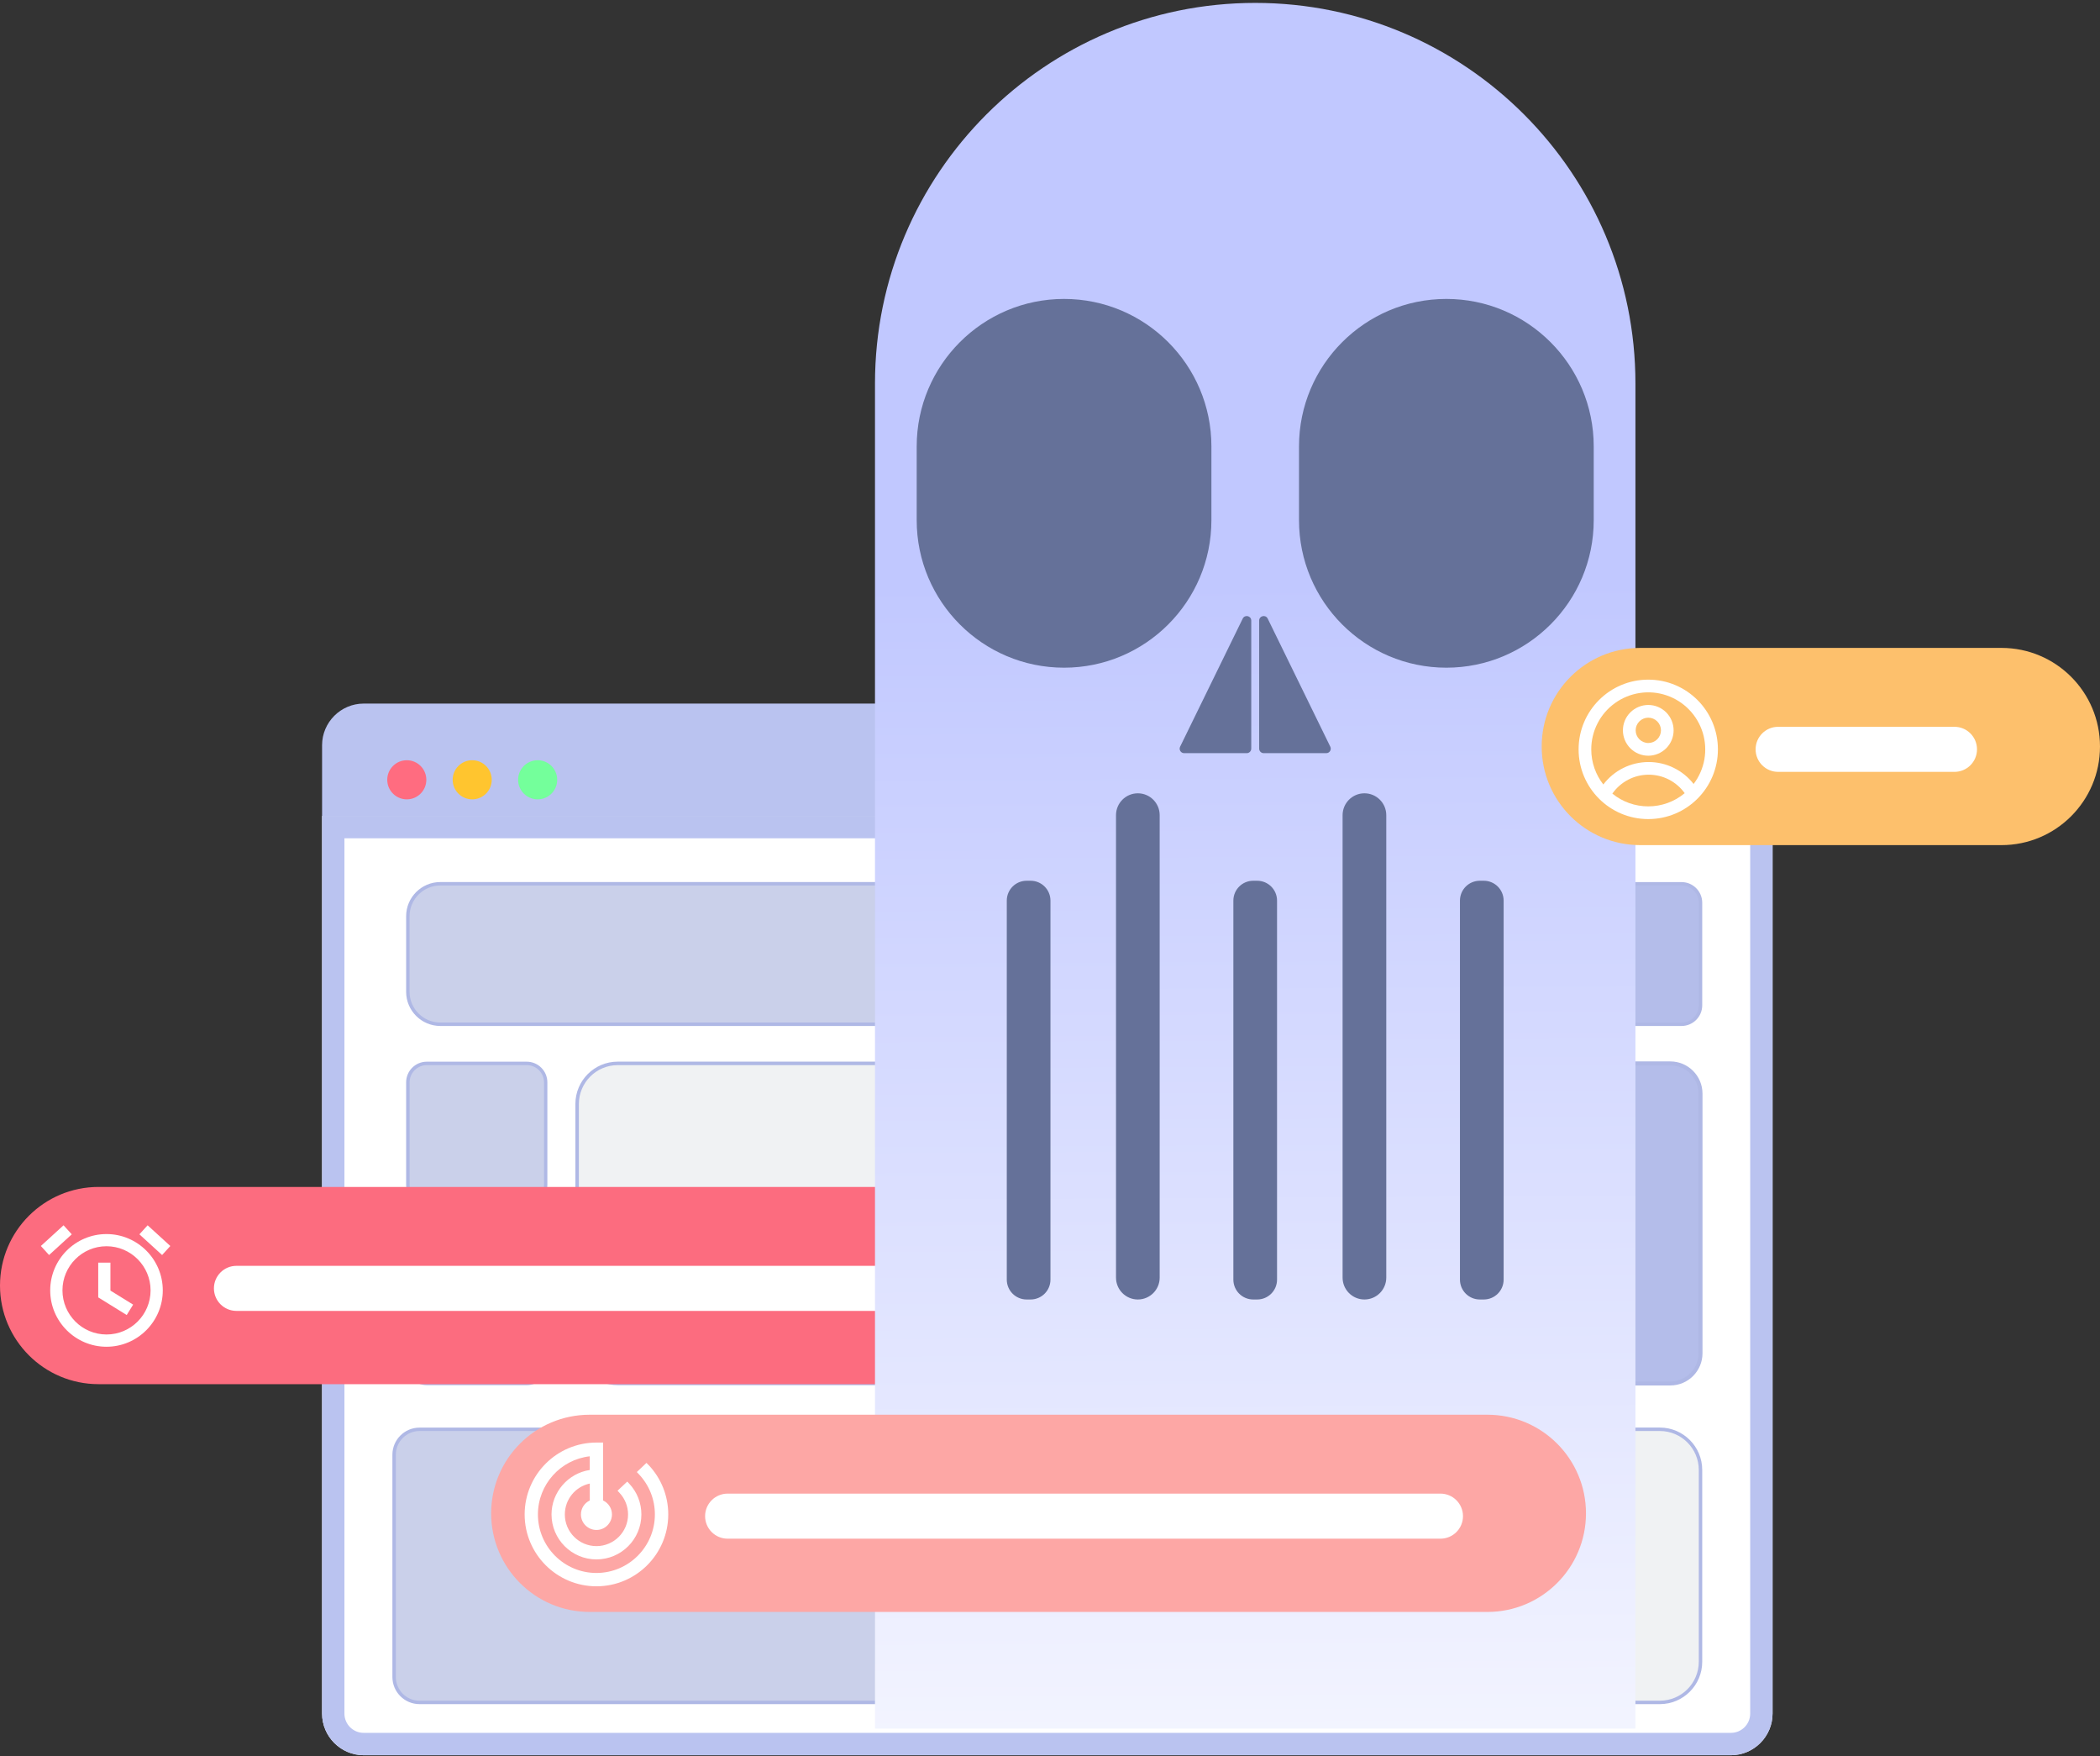 <svg width="543" height="454" viewBox="0 0 543 454" fill="none" xmlns="http://www.w3.org/2000/svg">
<rect x="0" y="0" width="543" height="454" fill="#333333" stroke="none"/>
<g clip-path="url(#clip0_2447_7402)">
<path d="M458.331 210.921V442.98C458.331 448.903 453.487 453.751 447.568 453.751H94.042C88.123 453.751 83.279 448.903 83.279 442.98V210.921H458.331Z" fill="white"/>
<path d="M452.551 216.706V442.98C452.551 445.734 450.32 447.966 447.568 447.966H94.042C91.291 447.966 89.059 445.734 89.059 442.98V216.706H452.551ZM458.331 210.921H83.279V442.98C83.279 448.903 88.123 453.751 94.042 453.751H447.568C453.487 453.751 458.331 448.903 458.331 442.98V210.921Z" fill="#BAC3F0"/>
<path d="M458.331 192.643V210.921H83.279V192.643C83.279 186.72 88.123 181.884 94.042 181.884H447.568C453.487 181.884 458.331 186.72 458.331 192.643Z" fill="#BAC3F0"/>
<path d="M105.185 206.641C107.975 206.641 110.237 204.378 110.237 201.586C110.237 198.794 107.975 196.53 105.185 196.53C102.395 196.53 100.133 198.794 100.133 201.586C100.133 204.378 102.395 206.641 105.185 206.641Z" fill="#FF6C80"/>
<path d="M122.099 206.641C124.889 206.641 127.151 204.378 127.151 201.586C127.151 198.794 124.889 196.53 122.099 196.53C119.309 196.53 117.047 198.794 117.047 201.586C117.047 204.378 119.309 206.641 122.099 206.641Z" fill="#FFC52F"/>
<path d="M139.024 206.641C141.814 206.641 144.076 204.378 144.076 201.586C144.076 198.794 141.814 196.53 139.024 196.53C136.234 196.53 133.972 198.794 133.972 201.586C133.972 204.378 136.234 206.641 139.024 206.641Z" fill="#74FF9B"/>
<path d="M108.481 440.088H239.598C243.224 440.088 246.164 437.146 246.164 433.517V376.055C246.164 372.425 243.224 369.483 239.598 369.483H108.481C104.854 369.483 101.914 372.425 101.914 376.055V433.517C101.914 437.146 104.854 440.088 108.481 440.088Z" fill="#CAD0EA"/>
<path d="M239.587 440.539H108.469C104.608 440.539 101.464 437.393 101.464 433.529V376.066C101.464 372.202 104.608 369.056 108.469 369.056H239.587C243.448 369.056 246.592 372.202 246.592 376.066V433.529C246.592 437.393 243.448 440.539 239.587 440.539ZM108.481 369.935C105.105 369.935 102.354 372.688 102.354 376.066V433.529C102.354 436.907 105.105 439.66 108.481 439.66H239.598C242.974 439.66 245.725 436.907 245.725 433.529V376.066C245.725 372.688 242.974 369.935 239.598 369.935H108.481Z" fill="#AFB8E5"/>
<path d="M317.353 357.649H431.893C436.202 357.649 439.696 354.153 439.696 349.84V282.718C439.696 278.405 436.202 274.909 431.893 274.909H317.353C313.043 274.909 309.55 278.405 309.55 282.718V349.84C309.55 354.153 313.043 357.649 317.353 357.649Z" fill="#B4BDEA"/>
<path d="M431.904 358.158H317.353C312.775 358.158 309.041 354.421 309.041 349.84V282.706C309.041 278.113 312.775 274.388 317.353 274.388H431.904C436.482 274.388 440.216 278.125 440.216 282.706V349.84C440.216 354.433 436.482 358.158 431.904 358.158ZM317.353 275.418C313.33 275.418 310.07 278.692 310.07 282.706V349.84C310.07 353.866 313.341 357.128 317.353 357.128H431.904C435.927 357.128 439.187 353.854 439.187 349.84V282.706C439.187 278.68 435.916 275.418 431.904 275.418H317.353Z" fill="#AFB8E5"/>
<path d="M268.591 440.088H429.21C435.007 440.088 439.707 435.385 439.707 429.583V379.988C439.707 374.186 435.007 369.483 429.21 369.483H268.591C262.794 369.483 258.094 374.186 258.094 379.988V429.583C258.094 435.385 262.794 440.088 268.591 440.088Z" fill="#F0F2F3"/>
<path d="M429.199 440.539H268.58C262.545 440.539 257.632 435.623 257.632 429.584V380C257.632 373.961 262.545 369.044 268.58 369.044H429.199C435.234 369.044 440.147 373.961 440.147 380V429.584C440.147 435.623 435.234 440.539 429.199 440.539ZM268.58 369.935C263.031 369.935 258.522 374.447 258.522 380V429.584C258.522 435.137 263.031 439.649 268.58 439.649H429.199C434.748 439.649 439.257 435.137 439.257 429.584V380C439.257 374.447 434.748 369.935 429.199 369.935H268.58Z" fill="#AFB8E5"/>
<path d="M110.367 357.638H136.193C138.9 357.638 141.094 355.442 141.094 352.732V326.228C141.094 323.519 138.9 321.323 136.193 321.323H110.367C107.66 321.323 105.465 323.519 105.465 326.228V352.732C105.465 355.442 107.66 357.638 110.367 357.638Z" fill="#B4BDEA"/>
<path d="M136.191 358.088H110.354C107.406 358.088 105.013 355.694 105.013 352.744V326.239C105.013 323.289 107.406 320.895 110.354 320.895H136.191C139.139 320.895 141.532 323.289 141.532 326.239V352.744C141.532 355.694 139.139 358.088 136.191 358.088ZM110.365 321.774C107.914 321.774 105.914 323.775 105.914 326.239V352.744C105.914 355.208 107.914 357.198 110.365 357.198H136.202C138.665 357.198 140.665 355.196 140.665 352.744V326.239C140.665 323.775 138.665 321.774 136.202 321.774H110.365Z" fill="#AFB8E5"/>
<path d="M110.367 311.211H136.193C138.9 311.211 141.094 309.015 141.094 306.306V279.802C141.094 277.093 138.9 274.897 136.193 274.897H110.367C107.66 274.897 105.465 277.093 105.465 279.802V306.306C105.465 309.015 107.66 311.211 110.367 311.211Z" fill="#CAD0EA"/>
<path d="M136.191 311.651H110.354C107.406 311.651 105.013 309.257 105.013 306.306V279.802C105.013 276.852 107.406 274.458 110.354 274.458H136.191C139.139 274.458 141.532 276.852 141.532 279.802V306.306C141.532 309.257 139.139 311.651 136.191 311.651ZM110.365 275.348C107.914 275.348 105.914 277.35 105.914 279.814V306.318C105.914 308.782 107.914 310.772 110.365 310.772H136.202C138.665 310.772 140.665 308.771 140.665 306.318V279.814C140.665 277.35 138.665 275.348 136.202 275.348H110.365Z" fill="#AFB8E5"/>
<path d="M408.968 264.775H434.794C437.501 264.775 439.696 262.579 439.696 259.87V233.365C439.696 230.656 437.501 228.46 434.794 228.46H408.968C406.261 228.46 404.067 230.656 404.067 233.365V259.87C404.067 262.579 406.261 264.775 408.968 264.775Z" fill="#B4BDEA"/>
<path d="M434.807 265.225H408.97C406.022 265.225 403.629 262.831 403.629 259.881V233.377C403.629 230.426 406.022 228.032 408.97 228.032H434.807C437.755 228.032 440.148 230.426 440.148 233.377V259.881C440.148 262.831 437.755 265.225 434.807 265.225ZM408.97 228.911C406.519 228.911 404.519 230.912 404.519 233.377V259.881C404.519 262.345 406.519 264.346 408.97 264.346H434.807C437.258 264.346 439.258 262.345 439.258 259.881V233.377C439.258 230.912 437.258 228.911 434.807 228.911H408.97Z" fill="#AFB8E5"/>
<path d="M113.845 264.775L382.946 264.775C387.575 264.775 391.327 261.02 391.327 256.387V236.848C391.327 232.215 387.575 228.46 382.946 228.46L113.845 228.46C109.216 228.46 105.463 232.215 105.463 236.848V256.387C105.463 261.02 109.216 264.775 113.845 264.775Z" fill="#CAD0EA"/>
<path d="M382.946 265.226H113.845C108.978 265.226 105.013 261.258 105.013 256.387V236.859C105.013 231.989 108.978 228.021 113.845 228.021H382.946C387.813 228.021 391.778 231.989 391.778 236.859V256.387C391.778 261.258 387.813 265.226 382.946 265.226ZM113.845 228.911C109.463 228.911 105.903 232.475 105.903 236.859V256.387C105.903 260.772 109.463 264.335 113.845 264.335H382.946C387.327 264.335 390.888 260.772 390.888 256.387V236.859C390.888 232.475 387.327 228.911 382.946 228.911H113.845Z" fill="#AFB8E5"/>
<path d="M149.242 285.402V347.156C149.242 352.951 153.937 357.649 159.727 357.649H290.926C296.716 357.649 301.411 352.951 301.411 347.156V285.402C301.411 279.607 296.716 274.909 290.926 274.909H159.727C153.937 274.909 149.242 279.607 149.242 285.402Z" fill="#F0F2F3"/>
<path d="M290.913 358.089H159.715C153.692 358.089 148.779 353.183 148.779 347.144V285.39C148.779 279.363 153.68 274.446 159.715 274.446H290.913C296.936 274.446 301.849 279.351 301.849 285.39V347.144C301.849 353.172 296.947 358.089 290.913 358.089ZM159.726 275.348C154.189 275.348 149.681 279.86 149.681 285.402V347.156C149.681 352.697 154.189 357.209 159.726 357.209H290.925C296.462 357.209 300.971 352.697 300.971 347.156V285.402C300.971 279.86 296.462 275.348 290.925 275.348H159.726Z" fill="#AFB8E5"/>
<path d="M257.61 306.839H25.479C11.407 306.839 0 318.252 0 332.331C0 346.409 11.407 357.823 25.479 357.823H257.61C271.682 357.823 283.089 346.409 283.089 332.331C283.089 318.252 271.682 306.839 257.61 306.839Z" fill="#FC6C7F"/>
<path d="M245.459 327.234H61.141C57.923 327.234 55.315 329.842 55.315 333.059C55.315 336.276 57.923 338.884 61.141 338.884H245.459C248.677 338.884 251.285 336.276 251.285 333.059C251.285 329.842 248.677 327.234 245.459 327.234Z" fill="white"/>
<path d="M28.554 326.402H25.398V335.391L32.762 339.949L34.427 337.265L28.554 333.632V326.402Z" fill="white"/>
<path d="M27.536 319.021C19.514 319.021 12.982 325.557 12.982 333.586C12.982 341.614 19.514 348.151 27.536 348.151C35.559 348.151 42.091 341.614 42.091 333.586C42.091 325.557 35.559 319.021 27.536 319.021ZM27.536 344.981C21.259 344.981 16.149 339.868 16.149 333.574C16.149 327.281 21.259 322.167 27.536 322.167C33.814 322.167 38.935 327.281 38.935 333.574C38.935 339.868 33.825 344.981 27.536 344.981Z" fill="white"/>
<path d="M38.172 316.753L36.046 319.087L41.915 324.441L44.041 322.107L38.172 316.753Z" fill="white"/>
<path d="M16.432 316.752L10.563 322.106L12.689 324.441L18.558 319.086L16.432 316.752Z" fill="white"/>
<path d="M324.568 0.751C378.821 0.751 422.877 44.84 422.877 99.144V446.868H226.248V99.144C226.248 44.84 270.304 0.751 324.568 0.751Z" fill="url(#paint0_linear_2447_7402)"/>
<path d="M275.134 77.278C296.162 77.278 313.236 94.366 313.236 115.409V134.475C313.236 155.518 296.162 172.605 275.134 172.605C254.105 172.605 237.031 155.518 237.031 134.475V115.409C237.031 94.366 254.105 77.278 275.134 77.278Z" fill="#657199"/>
<path d="M373.988 77.278C395.016 77.278 412.091 94.366 412.091 115.409V134.475C412.091 155.518 395.016 172.605 373.988 172.605C352.96 172.605 335.885 155.518 335.885 134.475V115.409C335.885 94.366 352.96 77.278 373.988 77.278Z" fill="#657199"/>
<path d="M266.486 227.685H265.457C262.623 227.685 260.325 229.985 260.325 232.821V330.798C260.325 333.635 262.623 335.934 265.457 335.934H266.486C269.321 335.934 271.619 333.635 271.619 330.798V232.821C271.619 229.985 269.321 227.685 266.486 227.685Z" fill="#657199"/>
<path d="M299.861 210.736C299.861 207.612 297.333 205.079 294.214 205.079C291.095 205.079 288.567 207.612 288.567 210.736V330.277C288.567 333.401 291.095 335.934 294.214 335.934C297.333 335.934 299.861 333.401 299.861 330.277V210.736Z" fill="#657199"/>
<path d="M325.074 227.685H324.045C321.211 227.685 318.913 229.985 318.913 232.821V330.798C318.913 333.635 321.211 335.934 324.045 335.934H325.074C327.909 335.934 330.207 333.635 330.207 330.798V232.821C330.207 229.985 327.909 227.685 325.074 227.685Z" fill="#657199"/>
<path d="M358.451 210.736C358.451 207.612 355.922 205.079 352.803 205.079C349.685 205.079 347.156 207.612 347.156 210.736V330.277C347.156 333.401 349.685 335.934 352.803 335.934C355.922 335.934 358.451 333.401 358.451 330.277V210.736Z" fill="#657199"/>
<path d="M383.664 227.685H382.635C379.8 227.685 377.502 229.985 377.502 232.821V330.798C377.502 333.635 379.8 335.934 382.635 335.934H383.664C386.498 335.934 388.796 333.635 388.796 330.798V232.821C388.796 229.985 386.498 227.685 383.664 227.685Z" fill="#657199"/>
<path d="M306.186 194.702H322.37C323.006 194.702 323.538 194.182 323.538 193.534V160.424C323.538 159.186 321.873 158.804 321.33 159.915L305.145 193.025C304.764 193.8 305.33 194.702 306.186 194.702Z" fill="#657199"/>
<path d="M342.936 194.702H326.752C326.116 194.702 325.584 194.182 325.584 193.534V160.424C325.584 159.186 327.249 158.804 327.792 159.915L343.977 193.025C344.358 193.8 343.792 194.702 342.936 194.702Z" fill="#657199"/>
<path d="M384.61 365.724H152.479C138.407 365.724 127 377.137 127 391.216C127 405.294 138.407 416.707 152.479 416.707H384.61C398.682 416.707 410.089 405.294 410.089 391.216C410.089 377.137 398.682 365.724 384.61 365.724Z" fill="#FDA7A5"/>
<path d="M372.462 386.12H188.144C184.926 386.12 182.318 388.727 182.318 391.944C182.318 395.161 184.926 397.769 188.144 397.769H372.462C375.68 397.769 378.288 395.161 378.288 391.944C378.288 388.727 375.68 386.12 372.462 386.12Z" fill="white"/>
<path d="M167.681 378.716L167.161 378.172L164.664 380.544L165.184 381.088C167.854 383.91 169.334 387.601 169.334 391.5C169.334 399.841 162.548 406.632 154.213 406.632C145.878 406.632 139.092 399.841 139.092 391.5C139.092 383.783 144.919 377.328 152.491 376.472V380.012C146.895 380.856 142.606 385.773 142.606 391.5C142.606 397.909 147.82 403.126 154.225 403.126C160.629 403.126 165.843 397.909 165.843 391.5C165.843 388.538 164.733 385.715 162.71 383.552L162.19 383.008L159.681 385.368L160.19 385.923C161.612 387.439 162.398 389.429 162.398 391.511C162.398 396.023 158.733 399.69 154.225 399.69C149.716 399.69 146.051 396.023 146.051 391.511C146.051 387.612 148.768 384.315 152.502 383.517V387.89C151.115 388.55 150.213 389.938 150.213 391.5C150.213 393.709 152.017 395.514 154.225 395.514C156.433 395.514 158.236 393.709 158.236 391.5C158.236 389.938 157.334 388.55 155.947 387.89V372.92H154.225C143.982 372.92 135.659 381.25 135.659 391.5C135.659 401.75 143.982 410.079 154.225 410.079C164.467 410.079 172.79 401.75 172.79 391.5C172.79 386.722 170.987 382.187 167.704 378.716H167.681Z" fill="white"/>
<path d="M517.52 167.492H424.112C410.041 167.492 398.633 178.905 398.633 192.984C398.633 207.063 410.041 218.476 424.112 218.476H517.52C531.591 218.476 542.999 207.063 542.999 192.984C542.999 178.905 531.591 167.492 517.52 167.492Z" fill="#FDC06C"/>
<path d="M505.37 187.888H459.776C456.558 187.888 453.95 190.496 453.95 193.713C453.95 196.93 456.558 199.538 459.776 199.538H505.37C508.588 199.538 511.196 196.93 511.196 193.713C511.196 190.496 508.588 187.888 505.37 187.888Z" fill="white"/>
<path fill-rule="evenodd" clip-rule="evenodd" d="M426.194 182.242C424.46 182.242 422.795 182.937 421.558 184.163C420.333 185.389 419.639 187.055 419.639 188.802C419.639 190.549 420.333 192.203 421.558 193.441C422.784 194.667 424.448 195.361 426.194 195.361C427.939 195.361 429.593 194.667 430.83 193.441C432.055 192.215 432.749 190.549 432.749 188.802C432.749 187.055 432.055 185.401 430.83 184.163C429.604 182.937 427.939 182.242 426.194 182.242ZM428.517 191.116C427.905 191.729 427.072 192.076 426.205 192.076C425.338 192.076 424.506 191.729 423.893 191.116C423.281 190.503 422.934 189.67 422.934 188.802C422.934 187.934 423.281 187.101 423.893 186.488C424.506 185.875 425.338 185.528 426.205 185.528C427.072 185.528 427.905 185.875 428.517 186.488C429.13 187.101 429.477 187.934 429.477 188.802C429.477 189.67 429.13 190.503 428.517 191.116Z" fill="white"/>
<path fill-rule="evenodd" clip-rule="evenodd" d="M426.193 175.695C416.251 175.695 408.182 183.758 408.182 193.719C408.182 203.68 416.251 211.743 426.193 211.743C436.135 211.743 444.204 203.68 444.204 193.719C444.204 183.758 436.135 175.695 426.193 175.695ZM426.193 208.458C422.806 208.458 419.534 207.301 416.91 205.161C417.962 203.645 419.373 202.419 421.003 201.563C422.633 200.707 424.459 200.267 426.297 200.267C428.124 200.267 429.916 200.695 431.534 201.528C433.152 202.361 434.551 203.564 435.615 205.045C432.967 207.255 429.638 208.458 426.193 208.458ZM437.915 202.662C436.54 200.892 434.771 199.469 432.759 198.486C430.748 197.502 428.54 196.993 426.297 196.993C424.031 196.993 421.789 197.514 419.754 198.52C417.719 199.527 415.951 200.996 414.575 202.801C412.621 200.302 411.454 197.144 411.454 193.719C411.454 191.382 412.009 189.068 413.084 186.986C414.147 184.904 415.696 183.111 417.604 181.745C419.5 180.38 421.708 179.49 424.02 179.142C426.332 178.795 428.702 179.004 430.91 179.756C433.129 180.508 435.129 181.769 436.759 183.458C438.389 185.135 439.592 187.183 440.285 189.416C440.967 191.648 441.106 194.02 440.701 196.334C440.285 198.636 439.337 200.811 437.915 202.673V202.662Z" fill="white"/>
</g>
<defs>
<linearGradient id="paint0_linear_2447_7402" x1="325.863" y1="522.886" x2="323.929" y2="150.463" gradientUnits="userSpaceOnUse">
<stop stop-color="white"/>
<stop offset="1" stop-color="#C1C8FF"/>
</linearGradient>
<clipPath id="clip0_2447_7402">
<rect width="543" height="453" fill="white" transform="translate(0 0.751)"/>
</clipPath>
</defs>
</svg>
